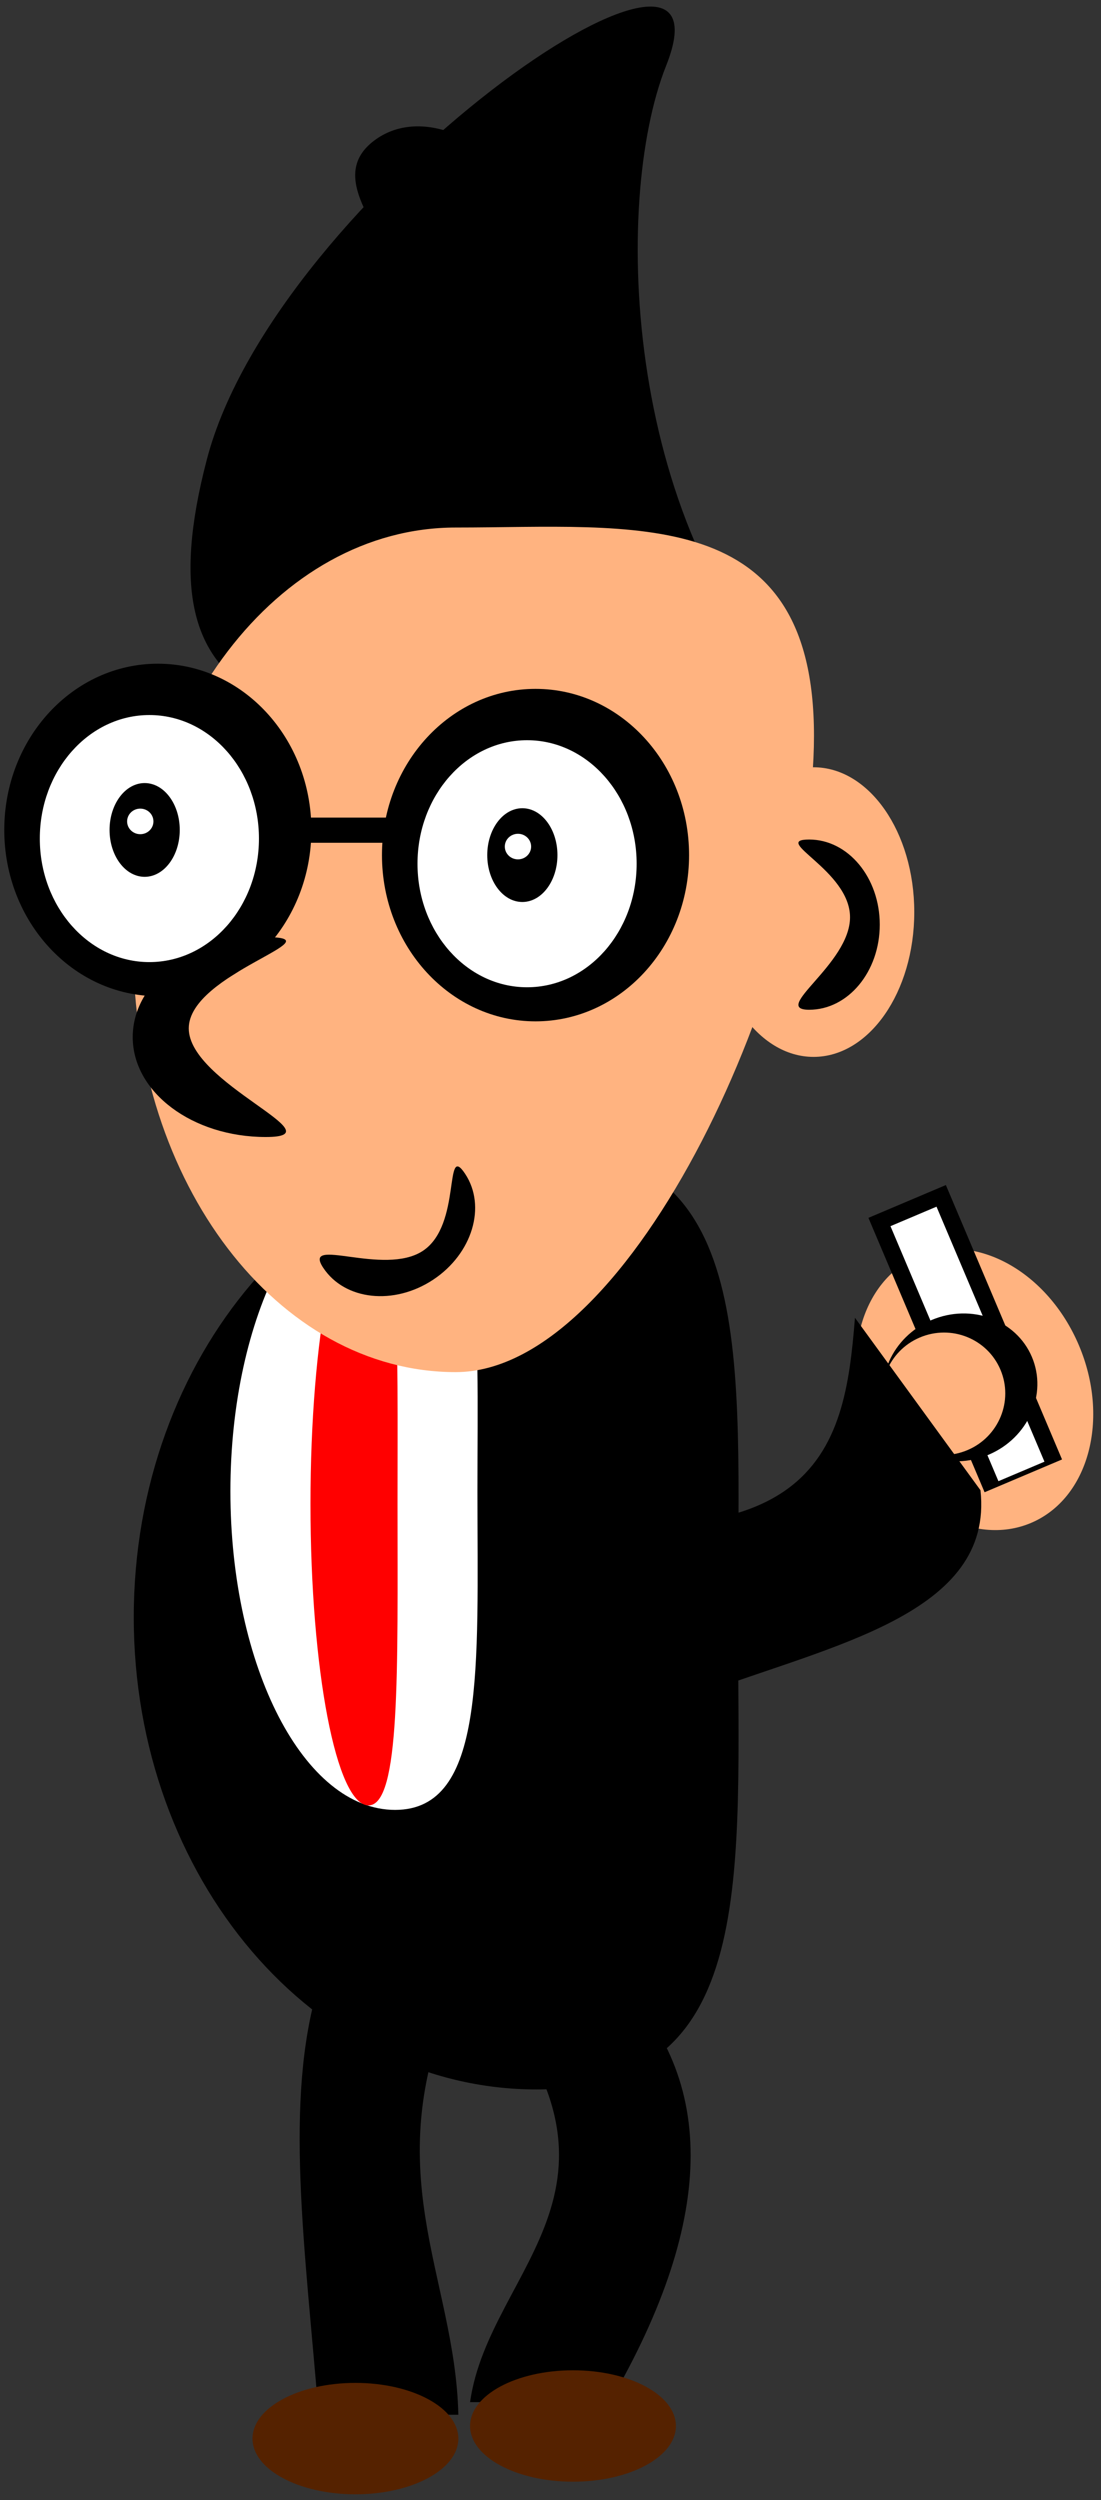<?xml version="1.0" encoding="UTF-8"?>
<svg version="1.1" viewBox="0 0 249.88 567.26" xmlns="http://www.w3.org/2000/svg">
<rect x="0" y="0" width="249.88" height="567.26" fill="#333333" stroke="none"/>
<g transform="translate(-303.93 -289.71)">
<g transform="translate(571.43 17.143)" stroke-opacity="0">
<g transform="translate(245.71 -74.286)">
<path d="m-345.71 713.79c0 59.173 4.78 107.14-45.714 107.14-50.495 0-91.429-47.969-91.429-107.14 0-59.173 40.934-107.14 91.429-107.14s45.714 47.969 45.714 107.14z" color="#000000"/>
<path d="m-404.85 685.22c0 39.921 1.954 72.283-18.689 72.283s-37.378-32.362-37.378-72.283 16.735-72.283 37.378-72.283 18.689 32.362 18.689 72.283z" color="#000000" fill="#fff"/>
<path d="m-422.99 688.08c0 37.775 0.689 68.397-6.585 68.397s-13.17-30.622-13.17-68.397 5.896-68.397 13.17-68.397 6.585 30.622 6.585 68.397z" color="#000000" fill="#f00"/>
</g>
<g transform="matrix(.883 .231 -.253 .967 429.46 86.844)">
<path d="m-448.57 465.22c0 62.329-26.947 30-74.286 30s-85.714 12.329-85.714-50 92.06-159.77 85.714-112.86c-4.509 33.331 19.484 105.76 74.286 132.86z" color="#000000"/>
<path d="m-534.46 411.95c-8.657 10.09-19.024-2.27-33.925-15.054-14.901-12.785-28.693-21.152-20.037-31.243 8.657-10.09 27.754-7.906 42.656 4.879 14.901 12.785 19.963 31.328 11.307 41.418z" color="#000000"/>
</g>
<path d="m-82.761 439.49c0 52.918-40.891 144.4-81.304 144.4s-73.174-42.898-73.174-95.816 32.761-95.816 73.174-95.816 81.304-5.684 81.304 47.233z" color="#000000" fill="#ffb380"/>
<path d="m-60 479.51c0 18.146-10.233 32.857-22.857 32.857s-22.857-14.711-22.857-32.857 10.233-32.857 22.857-32.857 22.857 14.711 22.857 32.857z" color="#000000" fill="#ffb380"/>
<path d="m-67.832 482.36c0 10.665-7.175 19.311-16.025 19.311-8.851 0 9.278-10.325 9.278-20.99s-18.128-17.632-9.278-17.632c8.851 0 16.025 8.646 16.025 19.311z" color="#000000"/>
<g transform="translate(474.29 -182.86)">
<g transform="matrix(.697 0 0 .677 -225.04 220.46)">
<path d="m-640 625.22c0 30.77-22.386 55.714-50 55.714s-50-24.944-50-55.714 22.386-55.714 50-55.714 50 24.944 50 55.714z" color="#000000"/>
<path transform="matrix(.999 0 0 1.035 -.59 -23.432)" d="m-657.14 629.51c0 22.091-15.99 40-35.714 40s-35.714-17.909-35.714-40 15.99-40 35.714-40 35.714 17.909 35.714 40z" color="#000000" fill="#fff"/>
<path d="m-682.86 625.22c0 8.679-5.117 15.714-11.429 15.714-6.312 0-11.429-7.035-11.429-15.714 0-8.679 5.117-15.714 11.429-15.714 6.312 0 11.429 7.035 11.429 15.714z" color="#000000"/>
<path d="m-691.43 622.36c0 2.367-1.919 4.286-4.286 4.286s-4.286-1.919-4.286-4.286 1.919-4.286 4.286-4.286 4.286 1.919 4.286 4.286z" color="#000000" fill="#fff"/>
</g>
<g transform="matrix(.697 0 0 .677 -139.32 226.17)">
<path d="m-640 625.22c0 30.77-22.386 55.714-50 55.714s-50-24.944-50-55.714 22.386-55.714 50-55.714 50 24.944 50 55.714z" color="#000000"/>
<path transform="matrix(.999 0 0 1.035 -.59 -23.432)" d="m-657.14 629.51c0 22.091-15.99 40-35.714 40s-35.714-17.909-35.714-40 15.99-40 35.714-40 35.714 17.909 35.714 40z" color="#000000" fill="#fff"/>
<path d="m-682.86 625.22c0 8.679-5.117 15.714-11.429 15.714-6.312 0-11.429-7.035-11.429-15.714 0-8.679 5.117-15.714 11.429-15.714 6.312 0 11.429 7.035 11.429 15.714z" color="#000000"/>
<path d="m-691.43 622.36c0 2.367-1.919 4.286-4.286 4.286s-4.286-1.919-4.286-4.286 1.919-4.286 4.286-4.286 4.286 1.919 4.286 4.286z" color="#000000" fill="#fff"/>
</g>
<rect x="-677.14" y="640.93" width="25.714" height="5.714" color="#000000"/>
</g>
<g transform="matrix(.135 0 0 .184 -142.84 413.86)">
<path d="m-368.57 526.65c0 55.228-50.528 100-112.86 100-62.329 0-75.461-59.359-112.86-100-61.744-67.102-13.964-62.967 112.86-100 83.185-24.291 106.31 36.439 112.86 100z" color="#000000" fill="#ffb380"/>
<path d="m-700.28 510.93c0 68.053 100.16 123.22 223.72 123.22s-129.52-65.883-129.52-133.94c0-68.053 253.08-112.51 129.52-112.51s-223.72 55.168-223.72 123.22z" color="#000000"/>
</g>
<path d="m-169.19 562.92c-8.893 5.888-20.062 4.679-24.949-2.7-4.886-7.38 13.731 2.035 22.624-3.853 8.893-5.888 4.693-24.85 9.579-17.47 4.886 7.38 1.639 18.135-7.254 24.023z" color="#000000"/>
<g transform="matrix(.921 -.39 .39 .921 -806.19 215.02)">
<path transform="translate(1251.4 -82.857)" d="m-671.43 722.36c0 18.146-11.513 32.857-25.714 32.857-14.202 0-25.714-14.711-25.714-32.857s11.513-32.857 25.714-32.857c14.202 0 25.714 14.711 25.714 32.857z" color="#000000" fill="#ffb380"/>
<g transform="matrix(.477 0 0 .455 902.97 474.22)">
<rect x="-745.71" y="263.79" width="40" height="148.57" color="#000000"/>
<rect x="-737.6" y="271.9" width="23.781" height="138.07" color="#000000" fill="#fff"/>
</g>
<g transform="matrix(.688 0 0 .505 551.43 203)">
<path transform="translate(697.14 138.57)" d="m-671.43 722.36c0 18.146-11.513 32.857-25.714 32.857-14.202 0-25.714-14.711-25.714-32.857s11.513-32.857 25.714-32.857c14.202 0 25.714 14.711 25.714 32.857z" color="#000000"/>
<path transform="matrix(.791 0 0 .836 545.62 256.81)" d="m-671.43 722.36c0 18.146-11.513 32.857-25.714 32.857-14.202 0-25.714-14.711-25.714-32.857s11.513-32.857 25.714-32.857c14.202 0 25.714 14.711 25.714 32.857z" color="#000000" fill="#ffb380"/>
</g>
</g>
<path d="m-136.98 617.8c24.324 2.437 39.079-0.795 48.164-7.386 12.129-8.799 14.153-23.583 15.352-38.857l28.488 39.128c3.101 28.178-34.081 35.174-63.515 46.243l-28.488-39.128z" color="#000000"/>
<g transform="matrix(-.584 0 0 .632 -432.79 221.11)">
<path d="m-520 789.51h54.286c-73.931 76.072-7.387 105.32 0 154.29h-54.286c-41.905-66.667-41.905-118.1 0-154.29z" color="#000000"/>
<path d="m-465.71 952.36c0 11.046-17.909 20-40 20s-40-8.954-40-20 17.909-20 40-20 40 8.954 40 20z" color="#000000" fill="#520"/>
</g>
<g transform="matrix(.584 0 0 .632 108.5 223.97)">
<path d="m-520 789.51h54.286c-33.126 66.647-1.168 103.88 0 154.29h-54.286c-5.208-59.886-13.615-112.87 0-154.29z" color="#000000"/>
<path d="m-465.71 952.36c0 11.046-17.909 20-40 20s-40-8.954-40-20 17.909-20 40-20 40 8.954 40 20z" color="#000000" fill="#520"/>
</g>
</g>
</g>
</svg>
